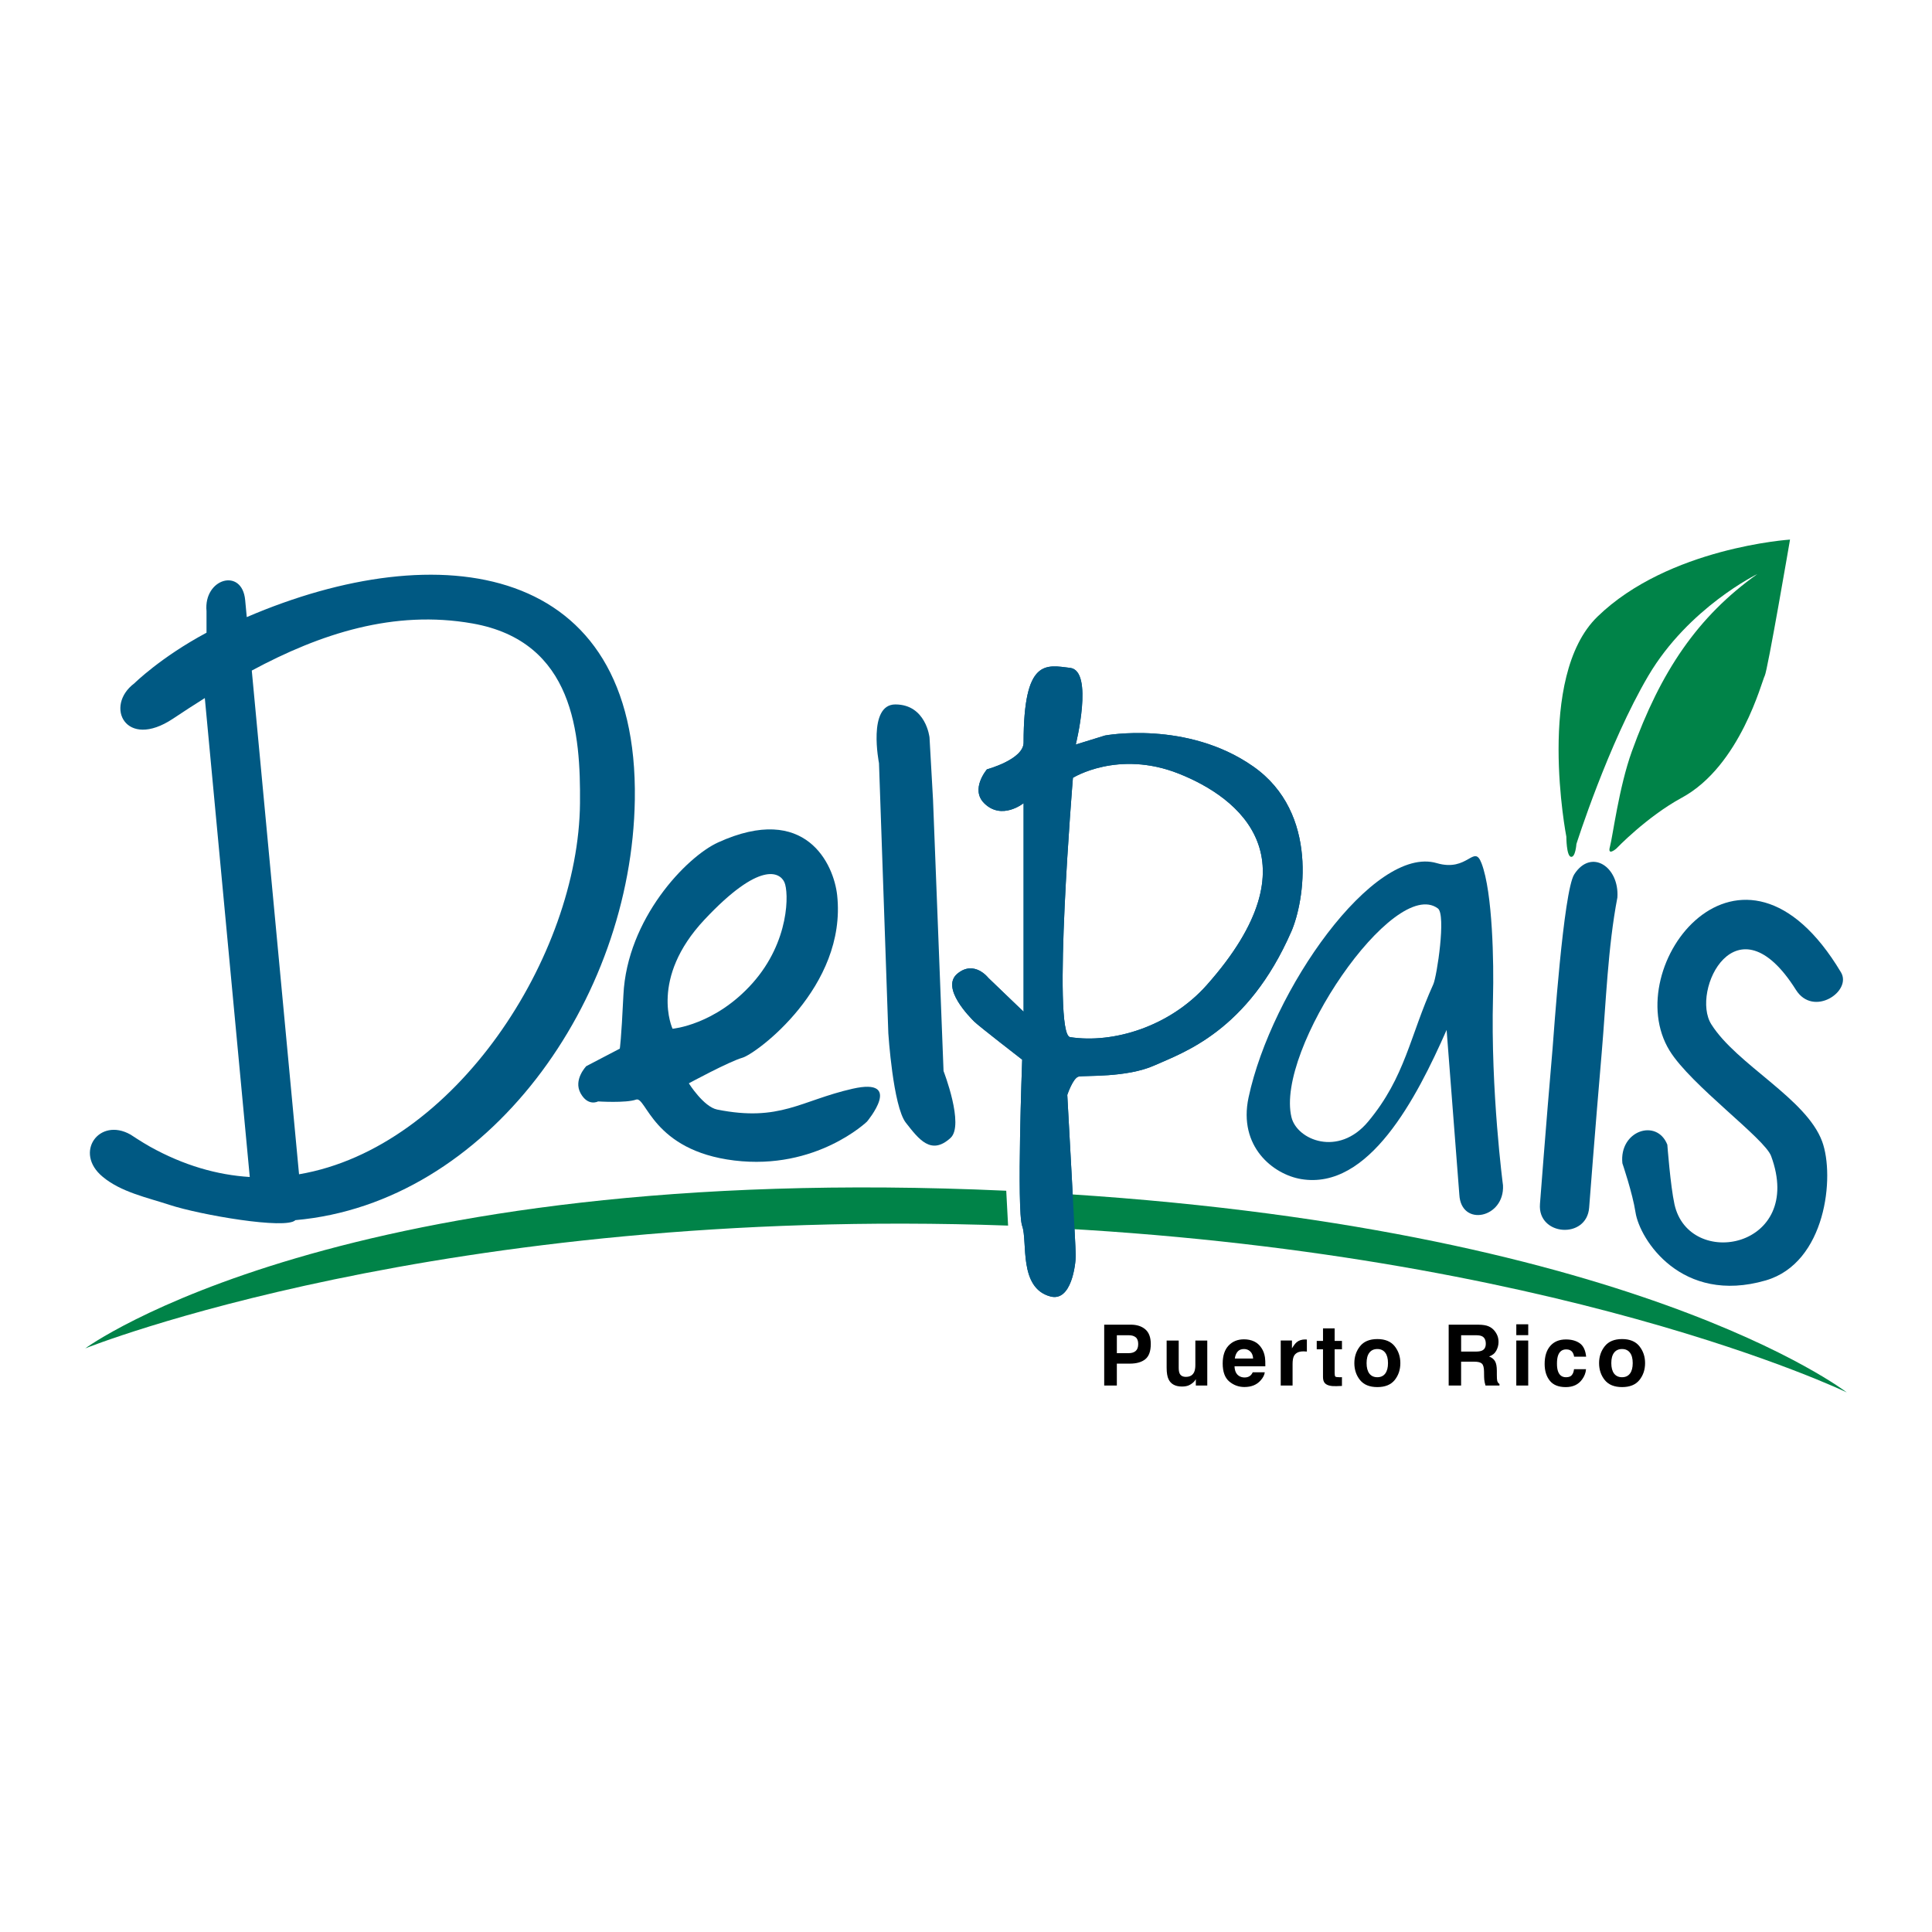 <?xml version="1.0" encoding="utf-8"?>
<!-- Generator: Adobe Illustrator 13.0.0, SVG Export Plug-In . SVG Version: 6.00 Build 14948)  -->
<!DOCTYPE svg PUBLIC "-//W3C//DTD SVG 1.0//EN" "http://www.w3.org/TR/2001/REC-SVG-20010904/DTD/svg10.dtd">
<svg version="1.0" id="Layer_1" xmlns="http://www.w3.org/2000/svg" xmlns:xlink="http://www.w3.org/1999/xlink" x="0px" y="0px"
	 width="192.756px" height="192.756px" viewBox="0 0 192.756 192.756" enable-background="new 0 0 192.756 192.756"
	 xml:space="preserve">
<g>
	<polygon fill-rule="evenodd" clip-rule="evenodd" fill="#FFFFFF" points="0,0 192.756,0 192.756,192.756 0,192.756 0,0 	"/>
	<path fill-rule="evenodd" clip-rule="evenodd" fill="#005983" d="M29.836,117.158c15.568-2.642,27.895-21.796,28.03-37.025
		c0.061-6.858-0.563-16.132-10.722-17.929c-7.833-1.385-15.171,1.012-22.024,4.698L29.836,117.158L29.836,117.158z M13.397,68.181
		c0,0,2.614-2.595,7.207-5.056v-2.15c-0.307-3.267,3.55-4.375,3.856-1.109l0.16,1.703c19.224-8.265,39.083-5.533,38.717,18.215
		c-0.309,20.067-14.679,40.254-33.865,41.95c-0.916,0.957-9.494-0.518-12.559-1.524c-2.22-0.73-4.853-1.275-6.679-2.812
		c-2.888-2.391-0.351-5.976,2.791-4.199c0,0,1.115,0.743,1.955,1.212c3.358,1.868,6.695,2.818,9.939,3.018l-4.484-47.783
		c-1.069,0.669-2.126,1.357-3.17,2.054C12.518,74.86,10.396,70.43,13.397,68.181L13.397,68.181z"/>
	<path fill-rule="evenodd" clip-rule="evenodd" fill="#005983" d="M67.101,102.638c0,0,4.242-0.36,7.971-4.541
		c3.729-4.181,3.639-9.083,3.188-10.076s-2.438-2.166-7.971,3.729C64.754,97.646,67.101,102.638,67.101,102.638L67.101,102.638z
		 M61.837,104.624c0,0,0.144-0.786,0.361-5.354c0.361-7.609,6.29-13.783,9.444-15.22c8.783-4,11.549,2.208,11.881,5.264
		c0.992,9.145-8.09,15.824-9.444,16.213c-1.354,0.389-5.354,2.556-5.354,2.556s1.473,2.347,2.827,2.617
		c6.276,1.256,8.333-0.902,13.505-2.075c5.173-1.174,1.444,3.277,1.444,3.277s-5.055,4.874-13.235,3.882
		c-8.18-0.993-8.784-6.438-9.805-6.076c-1.021,0.36-3.791,0.181-3.791,0.181s-0.993,0.541-1.744-0.812
		c-0.75-1.354,0.57-2.708,0.57-2.708L61.837,104.624L61.837,104.624z"/>
	<path fill-rule="evenodd" clip-rule="evenodd" fill="#005983" d="M92.738,73.576c0,0-0.35-3.294-3.41-3.294
		c-2.797,0-1.631,5.858-1.631,5.858l0.932,26.958c0,0,0.467,7.286,1.749,8.918c1.282,1.632,2.511,3.3,4.458,1.515
		c1.398-1.281-0.698-6.673-0.698-6.673l-1.05-27.074L92.738,73.576L92.738,73.576z"/>
	<path fill-rule="evenodd" clip-rule="evenodd" fill="#005983" d="M144.329,102.756c-3.013,6.837-7.765,16.002-14.509,14.883
		c-2.784-0.463-6.297-3.234-5.252-8.139c2.281-10.704,12.493-25.236,18.778-23.385c3.126,0.92,3.708-1.961,4.467,0.015
		c1.116,2.913,1.234,9.995,1.145,13.365c-0.248,9.383,0.996,18.766,0.996,18.766c0.167,3.277-4.191,4.195-4.357,0.918
		L144.329,102.756L144.329,102.756z M143.458,90.635c-4.38-3.26-16.251,14.112-14.606,20.838c0.553,2.26,4.683,3.987,7.646,0.431
		c3.723-4.467,4.154-8.525,6.507-13.712C143.354,97.42,144.293,91.256,143.458,90.635L143.458,90.635z"/>
	<path fill-rule="evenodd" clip-rule="evenodd" fill="#005983" d="M107.046,77.602c0,0-2.11,25.592-0.281,25.873
		c4.314,0.664,9.957-1.055,13.64-5.202c11.108-12.515,3.233-18.702-2.812-21.092C111.545,74.79,107.046,77.602,107.046,77.602
		L107.046,77.602z M107.33,74.283l2.918-0.902c0,0,8.187-1.544,14.796,3.096c6.608,4.64,5.079,13.513,3.796,16.451
		c-4.358,9.984-10.826,12.093-13.639,13.359s-7.031,0.984-7.593,1.125c-0.562,0.141-1.125,1.828-1.125,1.828
		s0.844,15.187,0.844,16.029c0,0.844-0.422,4.641-2.531,4.078c-3.197-0.853-2.25-5.484-2.812-7.031c-0.562-1.546,0-16.593,0-16.593
		s-4.359-3.373-4.781-3.796c-0.422-0.422-3.375-3.374-1.687-4.781c1.687-1.406,3.094,0.422,3.094,0.422l3.515,3.375v-20.81
		c0,0-2.178,1.759-3.938,0c-1.406-1.406,0.282-3.375,0.282-3.375s3.655-0.984,3.655-2.671c0-8.447,2.25-7.734,4.641-7.453
		S107.33,74.283,107.33,74.283L107.33,74.283z"/>
	<path fill-rule="evenodd" clip-rule="evenodd" fill="#005983" d="M161.367,89.546c-0.956,4.989-1.127,10.395-1.564,15.484
		c-0.672,7.799-1.253,15.457-1.253,15.457c-0.241,3.18-5.149,2.828-4.908-0.353c0,0,0.582-7.681,1.257-15.504
		c0.104-1.218,1.084-15.715,2.164-17.396C158.754,84.605,161.575,86.485,161.367,89.546L161.367,89.546z"/>
	<path fill-rule="evenodd" clip-rule="evenodd" fill="#005983" d="M179.176,98.752c-5.916-9.406-10.537,0.108-8.439,3.441
		c2.534,4.027,9.472,7.392,11.058,11.688c1.285,3.48,0.388,12.121-5.625,13.866c-8.401,2.439-12.577-4.078-12.994-6.788
		c-0.297-1.928-1.31-4.897-1.31-4.897c-0.341-3.263,3.443-4.509,4.484-1.855c0,0,0.309,4.11,0.712,5.942
		c1.446,6.581,13.048,4.413,9.642-4.813c-0.652-1.767-8.018-7.071-10.133-10.521c-5.142-8.39,7.189-24.404,17.104-7.804
		C184.8,98.897,180.922,101.529,179.176,98.752L179.176,98.752z"/>
	<path fill-rule="evenodd" clip-rule="evenodd" fill="#008348" d="M157.279,84.207c0,0-0.092,1.368-0.548,1.277
		c-0.456-0.091-0.456-2.006-0.456-2.006s-3.101-15.928,3.102-21.952c7.112-6.909,19.214-7.691,19.214-7.691
		s-2.249,13.134-2.523,13.59c-0.273,0.456-2.413,8.981-8.27,12.161c-3.526,1.916-6.536,5.078-6.536,5.078s-0.912,0.791-0.639-0.183
		s0.896-5.934,2.189-9.516c2.87-7.952,6.536-13.438,12.526-17.695c0,0-6.872,3.345-10.885,10.155
		C160.441,74.235,157.279,84.207,157.279,84.207L157.279,84.207z"/>
	<path fill-rule="evenodd" clip-rule="evenodd" fill="#008348" d="M100.577,122.278c-56.553-2.014-92.073,12.251-92.073,12.251
		s25.445-18.757,91.889-15.729L100.577,122.278L100.577,122.278z"/>
	<path fill-rule="evenodd" clip-rule="evenodd" fill="#008348" d="M103.89,118.98c58.891,3.296,80.362,19.94,80.362,19.94
		s-29.046-14.01-80.698-16.479L103.89,118.98L103.89,118.98z"/>
	<path fill-rule="evenodd" clip-rule="evenodd" d="M113.307,133.419c-0.165-0.135-0.396-0.202-0.695-0.202h-1.183v1.788h1.183
		c0.299,0,0.53-0.072,0.695-0.218c0.168-0.146,0.252-0.377,0.252-0.692C113.559,133.778,113.475,133.553,113.307,133.419
		L113.307,133.419z M114.271,135.606c-0.363,0.296-0.881,0.444-1.554,0.444h-1.289v2.184h-1.261v-6.072h2.645
		c0.609,0,1.096,0.157,1.459,0.47c0.362,0.313,0.543,0.798,0.543,1.454C114.814,134.803,114.634,135.31,114.271,135.606
		L114.271,135.606z"/>
	<path fill-rule="evenodd" clip-rule="evenodd" d="M117.6,133.744v2.706c0,0.256,0.03,0.448,0.091,0.577
		c0.106,0.229,0.317,0.342,0.63,0.342c0.401,0,0.676-0.161,0.824-0.486c0.077-0.176,0.115-0.407,0.115-0.695v-2.443h1.19v4.49
		h-1.142V137.6c-0.01,0.015-0.038,0.056-0.082,0.124s-0.096,0.129-0.156,0.182c-0.184,0.164-0.362,0.276-0.535,0.337
		c-0.171,0.061-0.371,0.091-0.602,0.092c-0.665,0-1.112-0.24-1.343-0.718c-0.13-0.263-0.194-0.652-0.194-1.166v-2.706H117.6
		L117.6,133.744z"/>
	<path fill-rule="evenodd" clip-rule="evenodd" d="M123.478,134.848c-0.147,0.171-0.241,0.401-0.279,0.692h1.825
		c-0.02-0.311-0.114-0.545-0.285-0.704c-0.167-0.162-0.376-0.243-0.626-0.243C123.841,134.593,123.629,134.678,123.478,134.848
		L123.478,134.848z M125.122,133.835c0.3,0.14,0.547,0.361,0.741,0.663c0.176,0.266,0.289,0.575,0.342,0.927
		c0.03,0.206,0.043,0.502,0.037,0.89h-3.073c0.017,0.451,0.158,0.766,0.425,0.947c0.162,0.113,0.356,0.169,0.585,0.169
		c0.241,0,0.438-0.068,0.589-0.205c0.082-0.075,0.155-0.178,0.218-0.31h1.2c-0.031,0.267-0.17,0.537-0.417,0.812
		c-0.385,0.437-0.923,0.655-1.615,0.655c-0.57,0-1.074-0.185-1.512-0.552c-0.437-0.369-0.654-0.968-0.654-1.797
		c0-0.776,0.196-1.372,0.589-1.788c0.395-0.415,0.907-0.621,1.536-0.621C124.485,133.625,124.822,133.694,125.122,133.835
		L125.122,133.835z"/>
	<path fill-rule="evenodd" clip-rule="evenodd" d="M130.283,133.642c0.017,0,0.052,0.001,0.104,0.004v1.202
		c-0.074-0.008-0.14-0.013-0.197-0.016s-0.104-0.005-0.141-0.005c-0.473,0-0.79,0.154-0.951,0.462
		c-0.091,0.173-0.137,0.439-0.137,0.799v2.146h-1.182v-4.49h1.12v0.782c0.182-0.299,0.34-0.504,0.474-0.614
		c0.22-0.183,0.505-0.275,0.857-0.275C130.252,133.637,130.271,133.639,130.283,133.642L130.283,133.642z"/>
	<path fill-rule="evenodd" clip-rule="evenodd" d="M131.371,134.622v-0.837h0.626v-1.253h1.162v1.253h0.729v0.837h-0.729v2.373
		c0,0.184,0.023,0.299,0.07,0.346c0.047,0.044,0.189,0.065,0.429,0.065c0.035,0,0.072,0,0.11,0c0.042-0.003,0.081-0.006,0.119-0.008
		v0.877l-0.556,0.021c-0.555,0.02-0.934-0.077-1.137-0.288c-0.132-0.135-0.198-0.342-0.198-0.622v-2.764H131.371L131.371,134.622z"
		/>
	<path fill-rule="evenodd" clip-rule="evenodd" d="M138.206,137.04c0.184-0.245,0.275-0.592,0.275-1.042
		c0-0.451-0.092-0.797-0.275-1.038c-0.185-0.245-0.448-0.367-0.791-0.367c-0.344,0-0.609,0.122-0.795,0.367
		c-0.185,0.241-0.276,0.587-0.276,1.038c0,0.45,0.092,0.797,0.276,1.042c0.186,0.244,0.451,0.366,0.795,0.366
		C137.758,137.406,138.021,137.284,138.206,137.04L138.206,137.04z M139.146,137.69c-0.38,0.467-0.955,0.7-1.727,0.7
		c-0.772,0-1.348-0.233-1.727-0.7c-0.379-0.47-0.568-1.033-0.568-1.692c0-0.648,0.189-1.21,0.568-1.686
		c0.379-0.475,0.954-0.712,1.727-0.713c0.771,0,1.347,0.238,1.727,0.713c0.378,0.476,0.567,1.037,0.567,1.686
		C139.713,136.657,139.523,137.221,139.146,137.69L139.146,137.69z"/>
	<path fill-rule="evenodd" clip-rule="evenodd" d="M145.777,133.217v1.631h1.438c0.285,0,0.5-0.032,0.643-0.099
		c0.253-0.115,0.379-0.343,0.379-0.684c0-0.368-0.122-0.615-0.366-0.741c-0.138-0.072-0.343-0.107-0.618-0.107H145.777
		L145.777,133.217z M148.496,132.319c0.23,0.096,0.426,0.237,0.585,0.424c0.132,0.153,0.236,0.324,0.313,0.511
		c0.076,0.187,0.115,0.399,0.115,0.639c0,0.288-0.073,0.572-0.219,0.852c-0.146,0.278-0.386,0.475-0.721,0.59
		c0.279,0.113,0.479,0.273,0.594,0.482c0.118,0.206,0.177,0.521,0.177,0.947v0.408c0,0.277,0.012,0.466,0.033,0.564
		c0.033,0.156,0.109,0.271,0.23,0.346v0.152h-1.396c-0.038-0.135-0.066-0.243-0.082-0.325c-0.034-0.171-0.052-0.346-0.055-0.523
		l-0.008-0.564c-0.006-0.388-0.077-0.646-0.214-0.774c-0.135-0.129-0.389-0.193-0.763-0.193h-1.31v2.381h-1.24v-6.072h2.979
		C147.941,132.17,148.269,132.223,148.496,132.319L148.496,132.319z"/>
	<path fill-rule="evenodd" clip-rule="evenodd" d="M152.472,133.208h-1.19v-1.083h1.19V133.208L152.472,133.208z M151.281,133.744
		h1.19v4.49h-1.19V133.744L151.281,133.744z"/>
	<path fill-rule="evenodd" clip-rule="evenodd" d="M157.048,135.354c-0.021-0.167-0.078-0.318-0.168-0.453
		c-0.132-0.182-0.337-0.271-0.614-0.271c-0.396,0-0.666,0.197-0.812,0.589c-0.077,0.209-0.115,0.486-0.115,0.832
		c0,0.33,0.038,0.595,0.115,0.795c0.141,0.374,0.403,0.561,0.791,0.561c0.274,0,0.47-0.073,0.585-0.223
		c0.115-0.147,0.186-0.34,0.21-0.577h1.198c-0.026,0.357-0.155,0.695-0.387,1.014c-0.368,0.514-0.913,0.771-1.636,0.771
		c-0.722,0-1.253-0.214-1.594-0.643c-0.341-0.428-0.511-0.984-0.511-1.668c0-0.771,0.188-1.372,0.564-1.8
		c0.376-0.43,0.895-0.644,1.557-0.644c0.563,0,1.023,0.127,1.381,0.379c0.359,0.253,0.571,0.699,0.638,1.339H157.048
		L157.048,135.354z"/>
	<path fill-rule="evenodd" clip-rule="evenodd" d="M162.622,137.04c0.185-0.245,0.275-0.592,0.275-1.042
		c0-0.451-0.091-0.797-0.275-1.038c-0.184-0.245-0.448-0.367-0.791-0.367s-0.608,0.122-0.795,0.367
		c-0.185,0.241-0.276,0.587-0.276,1.038c0,0.45,0.092,0.797,0.276,1.042c0.187,0.244,0.452,0.366,0.795,0.366
		S162.438,137.284,162.622,137.04L162.622,137.04z M163.562,137.69c-0.379,0.467-0.954,0.7-1.727,0.7
		c-0.771,0-1.347-0.233-1.726-0.7c-0.379-0.47-0.568-1.033-0.568-1.692c0-0.648,0.189-1.21,0.568-1.686
		c0.379-0.475,0.954-0.712,1.726-0.713c0.772,0,1.348,0.238,1.727,0.713c0.379,0.476,0.568,1.037,0.568,1.686
		C164.13,136.657,163.94,137.221,163.562,137.69L163.562,137.69z"/>
	<path fill-rule="evenodd" clip-rule="evenodd" fill="#005983" d="M107.046,77.602c0,0-2.11,25.592-0.281,25.873
		c4.314,0.664,9.957-1.055,13.64-5.202c11.108-12.515,3.233-18.702-2.812-21.092C111.545,74.79,107.046,77.602,107.046,77.602
		L107.046,77.602z M107.33,74.283l2.918-0.902c0,0,8.187-1.544,14.796,3.096c6.608,4.64,5.079,13.513,3.796,16.451
		c-4.358,9.984-10.826,12.093-13.639,13.359s-7.031,0.984-7.593,1.125c-0.562,0.141-1.125,1.828-1.125,1.828
		s0.844,15.187,0.844,16.029c0,0.844-0.422,4.641-2.531,4.078c-3.197-0.853-2.25-5.484-2.812-7.031c-0.562-1.546,0-16.593,0-16.593
		s-4.359-3.373-4.781-3.796c-0.422-0.422-3.375-3.374-1.687-4.781c1.687-1.406,3.094,0.422,3.094,0.422l3.515,3.375v-20.81
		c0,0-2.178,1.759-3.938,0c-1.406-1.406,0.282-3.375,0.282-3.375s3.655-0.984,3.655-2.671c0-8.447,2.25-7.734,4.641-7.453
		S107.33,74.283,107.33,74.283L107.33,74.283z"/>
</g>
</svg>

